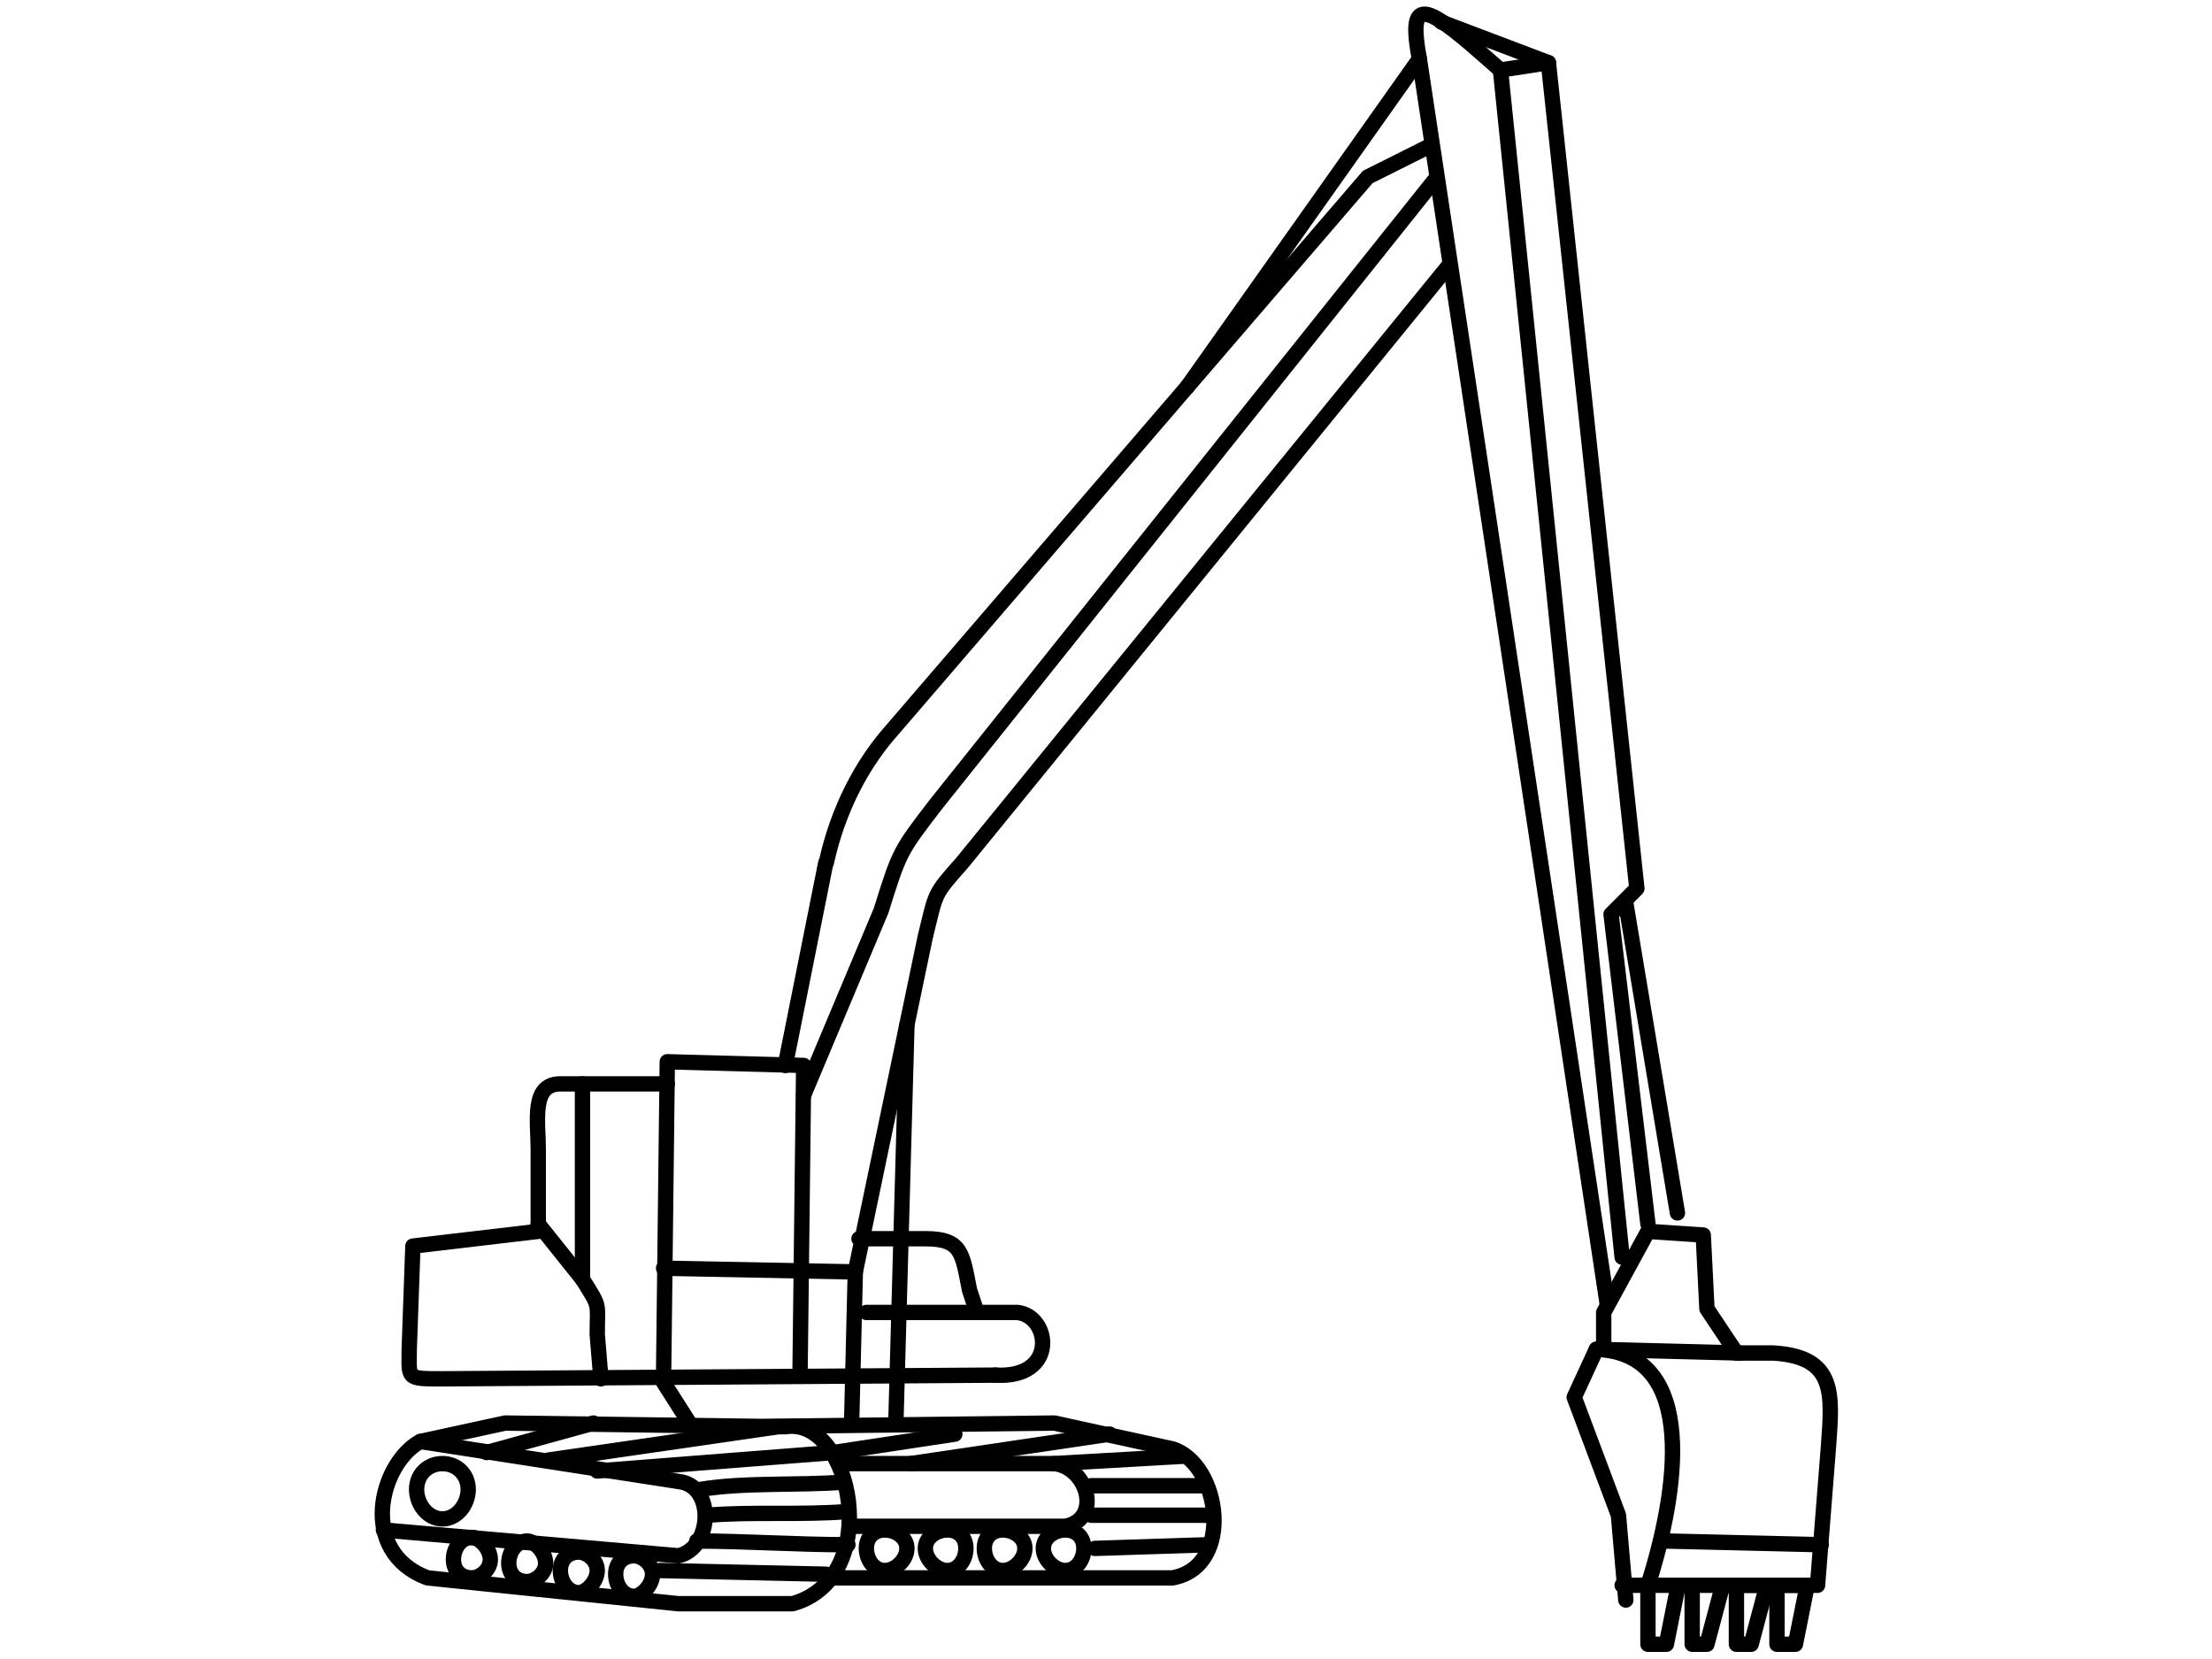 <?xml version="1.0" encoding="UTF-8"?>
<!DOCTYPE svg PUBLIC "-//W3C//DTD SVG 1.1//EN" "http://www.w3.org/Graphics/SVG/1.1/DTD/svg11.dtd">
<!-- Creator: CorelDRAW X7 -->
<svg xmlns="http://www.w3.org/2000/svg" xml:space="preserve" width="600px" height="450px" version="1.1" style="shape-rendering:geometricPrecision; text-rendering:geometricPrecision; image-rendering:optimizeQuality; fill-rule:evenodd; clip-rule:evenodd"
viewBox="0 0 600 450"
 xmlns:xlink="http://www.w3.org/1999/xlink">
 <defs>
  <style type="text/css">
   <![CDATA[
    .str0 {stroke:black;stroke-width:4.166;stroke-linecap:round;stroke-linejoin:round}
    .str1 {stroke:black;stroke-width:4.166;stroke-linecap:round;stroke-linejoin:round}
    .fil0 {fill:none}
   ]]>
  </style>
 </defs>
 <g id="Layer_x0020_1">
  <g id="_730710112">
   <path class="fil0 str0" d="M436 354l-51 -338c-3,-16 1,-15 14,-4l8 7 13 -2 24 224 -7 7 10 84"/>
   <line class="fil0 str0" x1="420" y1="17" x2="391" y2= "6" />
   <line class="fil0 str0" x1="440" y1="341" x2="407" y2= "19" />
   <path class="fil0 str0" d="M440 430l53 0 3 -38c1,-14 2,-24 -15,-25l-10 0 -8 -12 -1 -20 -15 -1 -12 22 0 9"/>
   <polyline class="fil0 str0" points="441,434 439,411 427,379 433,366 472,367 "/>
   <path class="fil0 str0" d="M447 430c8,-25 14,-63 -14,-64"/>
   <line class="fil0 str0" x1="452" y1="418" x2="494" y2= "419" />
   <line class="fil0 str0" x1="466" y1="430" x2="490" y2= "430" />
   <polyline class="fil0 str0" points="455,431 452,446 447,446 447,432 "/>
   <polyline class="fil0 str0" points="467,431 463,446 459,446 459,432 "/>
   <polyline class="fil0 str0" points="479,431 475,446 471,446 471,432 "/>
   <polyline class="fil0 str0" points="490,431 487,446 482,446 482,432 "/>
   <line class="fil0 str0" x1="455" y1="329" x2="441" y2= "245" />
   <path class="fil0 str0" d="M213 289l11 -55c0,3 2,-18 18,-36l129 -150 16 -8"/>
   <path class="fil0 str0" d="M180 344l52 1 19 -91c3,-12 2,-11 10,-20l132 -162"/>
   <path class="fil0 str0" d="M218 297l21 -50c5,-16 5,-16 15,-29l135 -169"/>
   <polyline class="fil0 str0" points="180,373 181,288 218,289 217,373 "/>
   <line class="fil0 str0" x1="246" y1="278" x2="243" y2= "386" />
   <path class="fil0 str0" d="M270 373c17,1 15,-16 6,-17l-11 0 -2 -6c-2,-10 -2,-14 -12,-14l-18 0"/>
   <path class="fil0 str0" d="M270 373l-150 1c-10,0 -9,0 -9,-8l1 -28 34 -4 0 -22c0,-8 -2,-18 6,-18l29 0"/>
   <path class="fil0 str0" d="M163 374l-1 -12c0,-9 1,-7 -4,-15l-12 -15"/>
   <line class="fil0 str0" x1="235" y1="356" x2="265" y2= "356" />
   <line class="fil0 str0" x1="231" y1="386" x2="232" y2= "345" />
   <line class="fil0 str0" x1="187" y1="386" x2="180" y2= "375" />
   <path class="fil0 str0" d="M226 428l92 0c17,-3 13,-31 0,-35l-32 -7 -87 1m-62 -1l-23 5c-11,6 -17,30 2,37l68 7 31 0c25,-7 16,-51 -2,-48l-76 -1z"/>
   <path class="fil0 str0" d="M104 415l80 7c9,-2 10,-18 1,-20l-71 -11"/>
   <path class="fil0 str0" d="M232 414l57 0c10,-2 6,-16 -3,-17l-58 0"/>
   <path class="fil0 str1" d="M172 422c2,0 5,2 5,5 0,3 -3,6 -5,6 -3,0 -5,-3 -5,-6 0,-3 2,-5 5,-5z"/>
   <path class="fil0 str1" d="M157 421c2,0 5,2 5,5 0,3 -3,6 -5,6 -3,0 -5,-3 -5,-6 0,-3 2,-5 5,-5z"/>
   <path class="fil0 str1" d="M143 418c2,0 5,3 5,6 0,3 -3,5 -5,5 -3,0 -5,-2 -5,-5 0,-3 2,-6 5,-6z"/>
   <line class="fil0 str0" x1="322" y1="105" x2="385" y2= "16" />
   <line class="fil0 str0" x1="158" y1="294" x2="158" y2= "347" />
   <path class="fil0 str1" d="M128 417c2,0 5,3 5,6 0,3 -3,5 -5,5 -3,0 -5,-2 -5,-5 0,-3 2,-6 5,-6z"/>
   <path class="fil0 str1" d="M289 415c3,0 5,2 5,5 0,3 -2,6 -5,6 -3,0 -6,-3 -6,-6 0,-3 3,-5 6,-5z"/>
   <path class="fil0 str1" d="M272 415c3,0 6,2 6,5 0,3 -3,6 -6,6 -3,0 -5,-3 -5,-6 0,-3 2,-5 5,-5z"/>
   <path class="fil0 str1" d="M257 415c3,0 5,2 5,5 0,3 -2,6 -5,6 -3,0 -6,-3 -6,-6 0,-3 3,-5 6,-5z"/>
   <path class="fil0 str1" d="M240 415c3,0 6,2 6,5 0,3 -3,6 -6,6 -3,0 -5,-3 -5,-6 0,-3 2,-5 5,-5z"/>
   <line class="fil0 str0" x1="179" y1="426" x2="224" y2= "427" />
   <path class="fil0 str0" d="M189 418c13,0 27,1 41,1"/>
   <path class="fil0 str0" d="M192 411c12,-1 25,0 38,-1"/>
   <path class="fil0 str0" d="M190 404c12,-2 27,-1 39,-2"/>
   <line class="fil0 str0" x1="162" y1="399" x2="226" y2= "394" />
   <line class="fil0 str0" x1="132" y1="394" x2="161" y2= "386" />
   <line class="fil0 str0" x1="149" y1="396" x2="211" y2= "387" />
   <path class="fil0 str1" d="M120 397c4,0 7,3 7,7 0,4 -3,8 -7,8 -4,0 -7,-4 -7,-8 0,-4 3,-7 7,-7z"/>
   <line class="fil0 str0" x1="297" y1="420" x2="328" y2= "419" />
   <line class="fil0 str0" x1="296" y1="411" x2="328" y2= "411" />
   <line class="fil0 str0" x1="296" y1="403" x2="327" y2= "403" />
   <line class="fil0 str0" x1="286" y1="397" x2="321" y2= "395" />
   <line class="fil0 str0" x1="247" y1="397" x2="301" y2= "389" />
   <line class="fil0 str0" x1="226" y1="394" x2="259" y2= "389" />
  </g>
 </g>
</svg>
